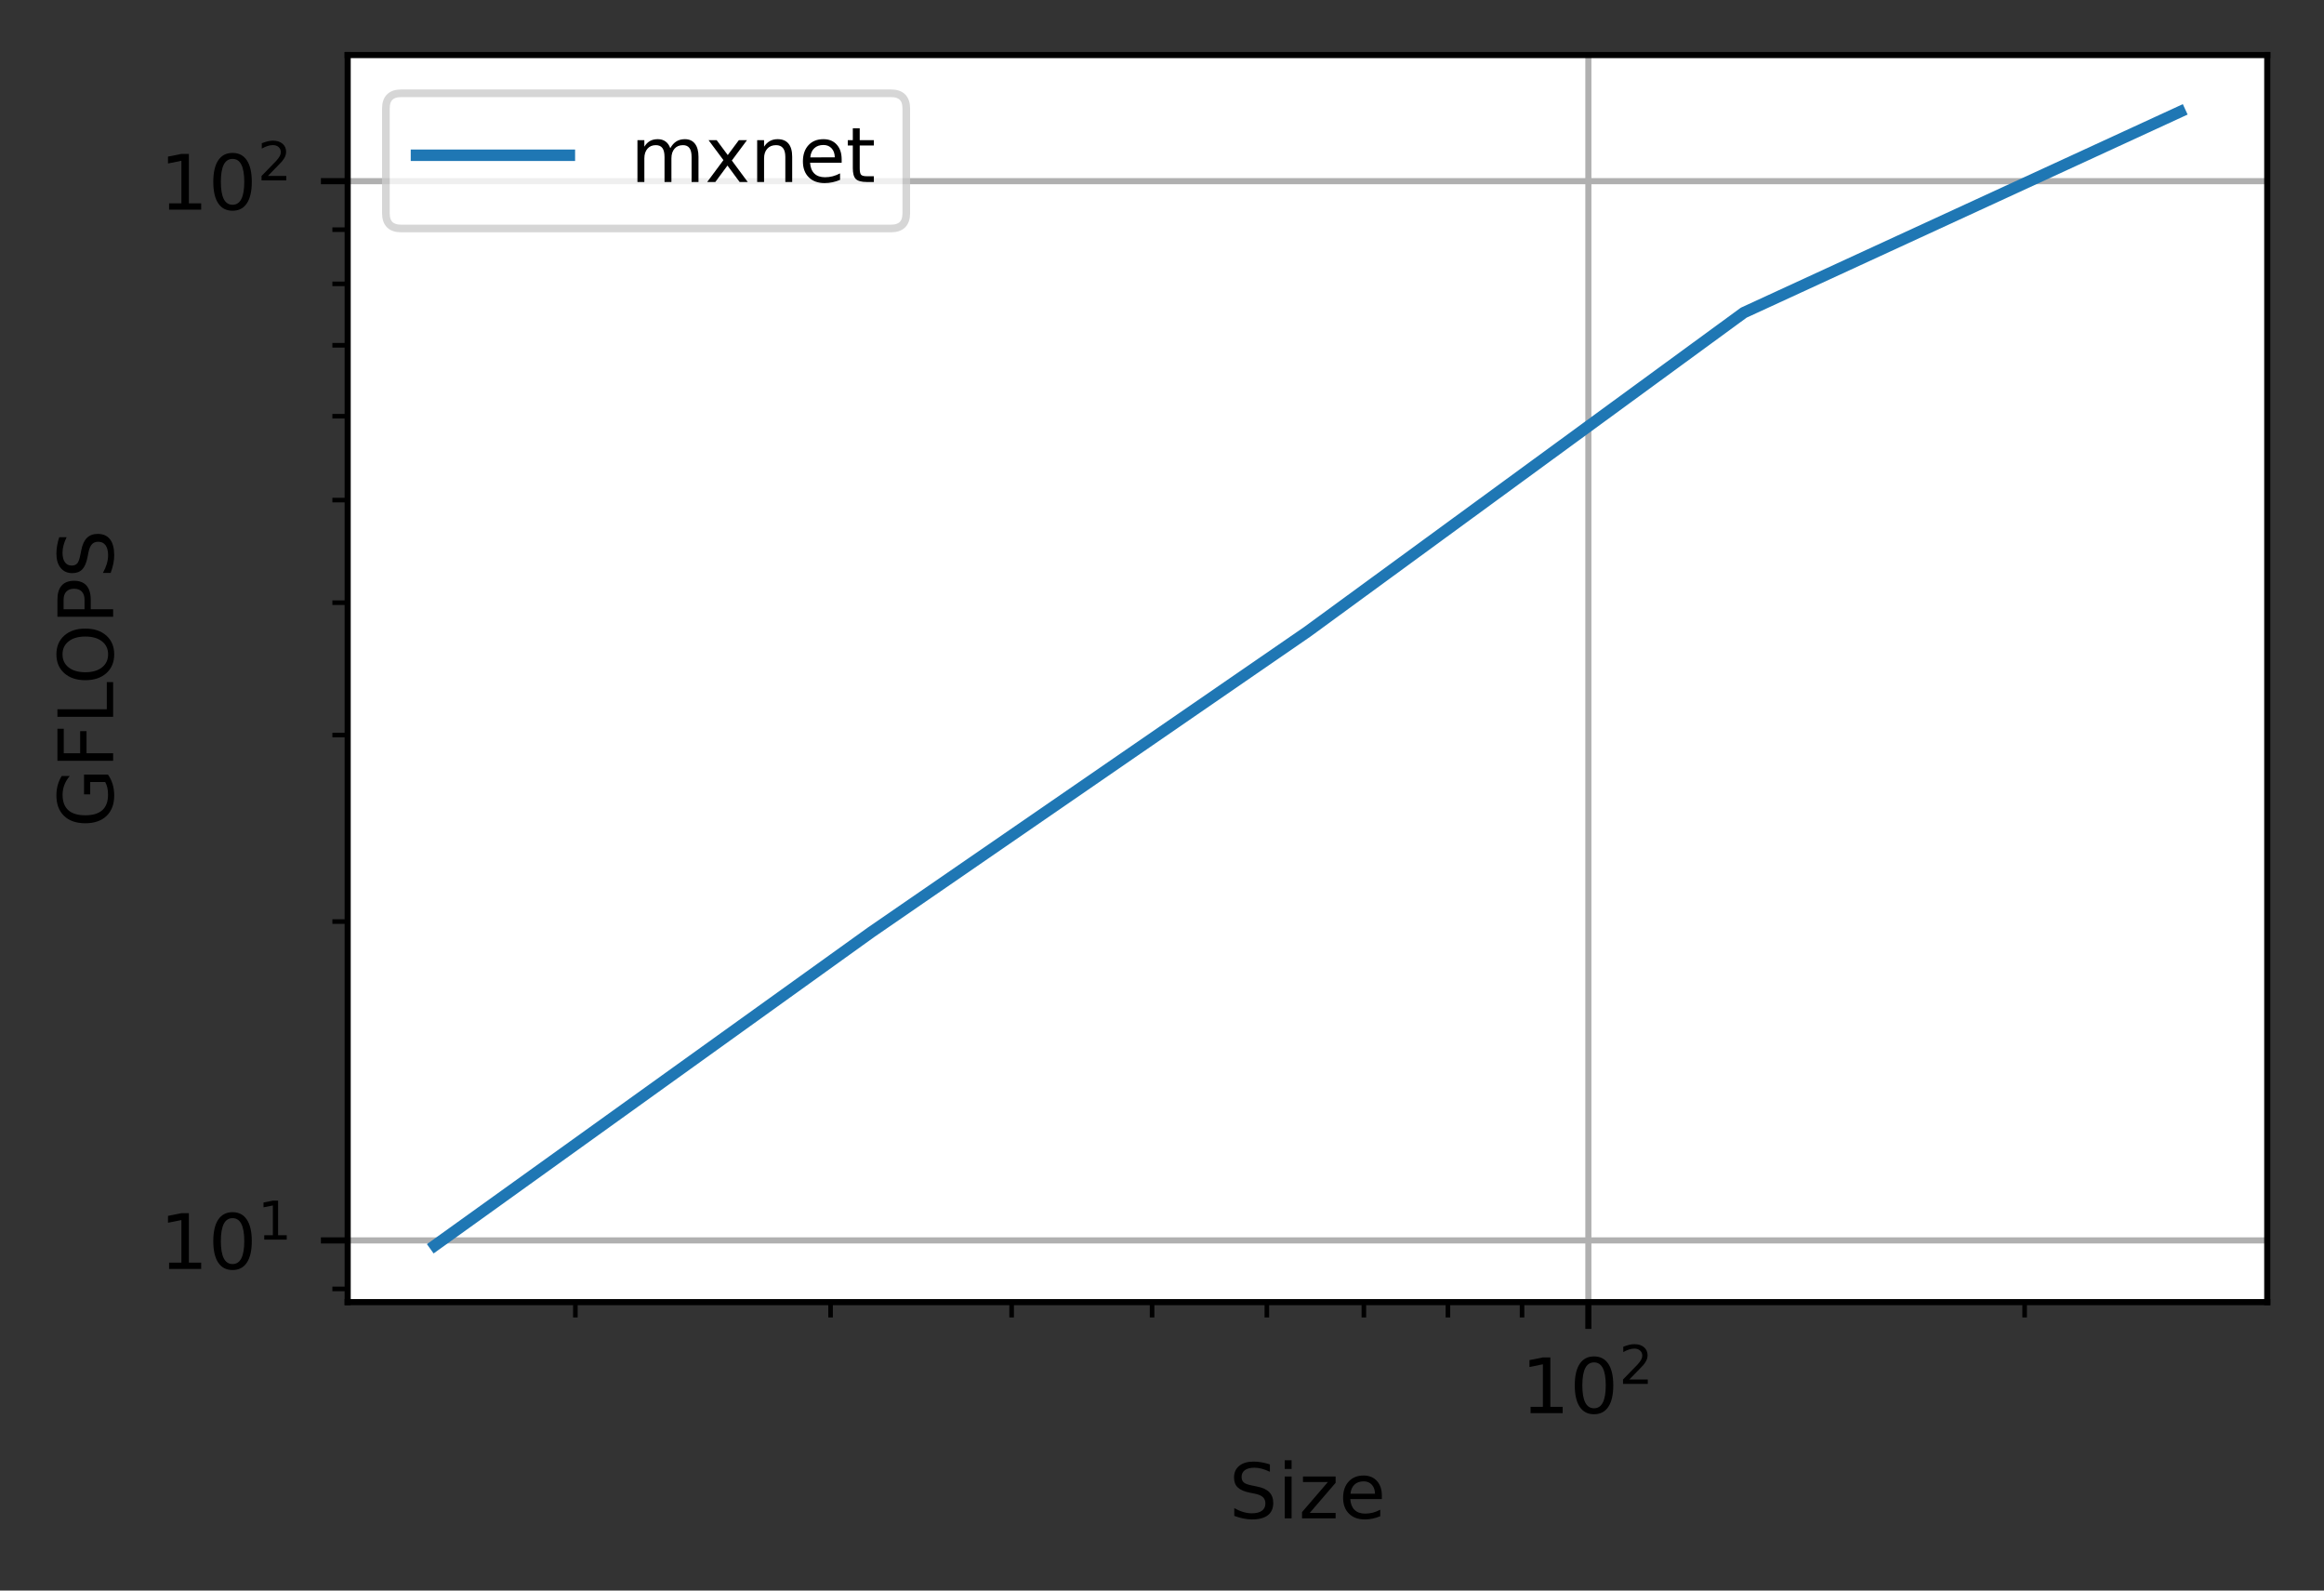 <?xml version="1.0" encoding="UTF-8"?>
<svg xmlns="http://www.w3.org/2000/svg" xmlns:xlink="http://www.w3.org/1999/xlink" width="380pt" height="260pt" viewBox="0 0 380 260" version="1.1">
<rect x="0" y="0" width="380" height="260" fill="#333333" stroke="none"/>
<defs>
<clipPath id="clip1">
  <path d="M 259 9 L 261 9 L 261 212.852 L 259 212.852 Z M 259 9 "/>
</clipPath>
<clipPath id="clip2">
  <path d="M 56.848 202 L 370.723 202 L 370.723 204 L 56.848 204 Z M 56.848 202 "/>
</clipPath>
<clipPath id="clip3">
  <path d="M 56.848 28 L 370.723 28 L 370.723 31 L 56.848 31 Z M 56.848 28 "/>
</clipPath>
<filter id="alpha" filterUnits="objectBoundingBox" x="0%" y="0%" width="100%" height="100%">
  <feColorMatrix type="matrix" in="SourceGraphic" values="0 0 0 0 1 0 0 0 0 1 0 0 0 0 1 0 0 0 1 0"/>
</filter>
<mask id="mask0">
  <g filter="url(#alpha)">
<rect x="0" y="0" width="380" height="260" style="fill:rgb(0%,0%,0%);fill-opacity:0.8;stroke:none;"/>
  </g>
</mask>
<clipPath id="clip4">
  <rect width="380" height="260"/>
</clipPath>
<g id="surface6" clip-path="url(#clip4)">
<path style="fill-rule:nonzero;fill:rgb(100%,100%,100%);fill-opacity:1;stroke-width:1;stroke-linecap:butt;stroke-linejoin:miter;stroke:rgb(80%,80%,80%);stroke-opacity:1;stroke-miterlimit:4;" d="M 52.478 29.878 L 116.55 29.878 C 117.881 29.878 118.55 29.212 118.55 27.878 L 118.55 14.2 C 118.55 12.866 117.881 12.2 116.55 12.2 L 52.478 12.2 C 51.144 12.2 50.478 12.866 50.478 14.2 L 50.478 27.878 C 50.478 29.212 51.144 29.878 52.478 29.878 Z M 52.478 29.878 " transform="matrix(1.25,0,0,1.25,0,0)"/>
</g>
</defs>
<g id="surface1">
<path style=" stroke:none;fill-rule:nonzero;fill:rgb(100%,100%,100%);fill-opacity:1;" d="M 56.848 212.852 L 370.723 212.852 L 370.723 9 L 56.848 9 Z M 56.848 212.852 "/>
<g clip-path="url(#clip1)" clip-rule="nonzero">
<path style="fill:none;stroke-width:0.8;stroke-linecap:square;stroke-linejoin:round;stroke:rgb(69.02%,69.02%,69.02%);stroke-opacity:1;stroke-miterlimit:4;" d="M 207.772 170.281 L 207.772 7.2 " transform="matrix(1.25,0,0,1.25,0,0)"/>
</g>
<path style="fill:none;stroke-width:0.8;stroke-linecap:butt;stroke-linejoin:round;stroke:rgb(0%,0%,0%);stroke-opacity:1;stroke-miterlimit:4;" d="M 0 0.001 L 0 3.501 " transform="matrix(1.25,0,0,1.25,259.715,212.85)"/>
<path style=" stroke:none;fill-rule:nonzero;fill:rgb(0%,0%,0%);fill-opacity:1;" d="M 250.266 229.965 L 252.277 229.965 L 252.277 223.012 L 250.086 223.453 L 250.086 222.328 L 252.266 221.891 L 253.5 221.891 L 253.5 229.965 L 255.512 229.965 L 255.512 231.004 L 250.266 231.004 Z M 250.266 229.965 "/>
<path style=" stroke:none;fill-rule:nonzero;fill:rgb(0%,0%,0%);fill-opacity:1;" d="M 260.641 222.703 C 260.008 222.703 259.527 223.016 259.207 223.641 C 258.891 224.262 258.73 225.203 258.73 226.457 C 258.73 227.703 258.891 228.641 259.207 229.266 C 259.527 229.891 260.008 230.203 260.641 230.203 C 261.281 230.203 261.758 229.891 262.078 229.266 C 262.398 228.641 262.559 227.703 262.559 226.457 C 262.559 225.203 262.398 224.262 262.078 223.641 C 261.758 223.016 261.281 222.703 260.641 222.703 Z M 260.641 221.727 C 261.664 221.727 262.441 222.129 262.98 222.938 C 263.52 223.746 263.789 224.918 263.789 226.457 C 263.789 227.988 263.52 229.16 262.98 229.969 C 262.441 230.777 261.664 231.18 260.641 231.18 C 259.621 231.18 258.84 230.777 258.301 229.969 C 257.762 229.16 257.492 227.988 257.492 226.457 C 257.492 224.918 257.762 223.746 258.301 222.938 C 258.84 222.129 259.621 221.727 260.641 221.727 Z M 260.641 221.727 "/>
<path style=" stroke:none;fill-rule:nonzero;fill:rgb(0%,0%,0%);fill-opacity:1;" d="M 266.418 225.492 L 269.43 225.492 L 269.43 226.219 L 265.383 226.219 L 265.383 225.492 C 265.707 225.152 266.156 224.699 266.719 224.125 C 267.285 223.555 267.641 223.188 267.785 223.02 C 268.062 222.711 268.254 222.449 268.363 222.234 C 268.477 222.02 268.531 221.809 268.531 221.598 C 268.531 221.262 268.41 220.984 268.172 220.77 C 267.934 220.555 267.625 220.449 267.242 220.449 C 266.973 220.449 266.688 220.496 266.387 220.59 C 266.086 220.684 265.766 220.828 265.422 221.02 L 265.422 220.145 C 265.77 220.008 266.094 219.902 266.398 219.828 C 266.699 219.758 266.977 219.723 267.227 219.723 C 267.887 219.723 268.414 219.887 268.809 220.219 C 269.199 220.551 269.398 220.992 269.398 221.543 C 269.398 221.805 269.348 222.055 269.25 222.289 C 269.152 222.523 268.973 222.801 268.715 223.121 C 268.641 223.203 268.414 223.441 268.035 223.836 C 267.652 224.23 267.113 224.781 266.418 225.492 Z M 266.418 225.492 "/>
<path style="fill:none;stroke-width:0.6;stroke-linecap:butt;stroke-linejoin:round;stroke:rgb(0%,0%,0%);stroke-opacity:1;stroke-miterlimit:4;" d="M -0.001 0.001 L -0.001 2.001 " transform="matrix(1.25,0,0,1.25,94.08,212.85)"/>
<path style="fill:none;stroke-width:0.6;stroke-linecap:butt;stroke-linejoin:round;stroke:rgb(0%,0%,0%);stroke-opacity:1;stroke-miterlimit:4;" d="M 0.001 0.001 L 0.001 2.001 " transform="matrix(1.25,0,0,1.25,135.808,212.85)"/>
<path style="fill:none;stroke-width:0.6;stroke-linecap:butt;stroke-linejoin:round;stroke:rgb(0%,0%,0%);stroke-opacity:1;stroke-miterlimit:4;" d="M -0.001 0.001 L -0.001 2.001 " transform="matrix(1.25,0,0,1.25,165.415,212.85)"/>
<path style="fill:none;stroke-width:0.6;stroke-linecap:butt;stroke-linejoin:round;stroke:rgb(0%,0%,0%);stroke-opacity:1;stroke-miterlimit:4;" d="M -0.001 0.001 L -0.001 2.001 " transform="matrix(1.25,0,0,1.25,188.38,212.85)"/>
<path style="fill:none;stroke-width:0.6;stroke-linecap:butt;stroke-linejoin:round;stroke:rgb(0%,0%,0%);stroke-opacity:1;stroke-miterlimit:4;" d="M 0.001 0.001 L 0.001 2.001 " transform="matrix(1.25,0,0,1.25,207.143,212.85)"/>
<path style="fill:none;stroke-width:0.6;stroke-linecap:butt;stroke-linejoin:round;stroke:rgb(0%,0%,0%);stroke-opacity:1;stroke-miterlimit:4;" d="M 0 0.001 L 0 2.001 " transform="matrix(1.25,0,0,1.25,223.008,212.85)"/>
<path style="fill:none;stroke-width:0.6;stroke-linecap:butt;stroke-linejoin:round;stroke:rgb(0%,0%,0%);stroke-opacity:1;stroke-miterlimit:4;" d="M 0 0.001 L 0 2.001 " transform="matrix(1.25,0,0,1.25,236.75,212.85)"/>
<path style="fill:none;stroke-width:0.6;stroke-linecap:butt;stroke-linejoin:round;stroke:rgb(0%,0%,0%);stroke-opacity:1;stroke-miterlimit:4;" d="M -0 0.001 L -0 2.001 " transform="matrix(1.25,0,0,1.25,248.872,212.85)"/>
<path style="fill:none;stroke-width:0.6;stroke-linecap:butt;stroke-linejoin:round;stroke:rgb(0%,0%,0%);stroke-opacity:1;stroke-miterlimit:4;" d="M 0.001 0.001 L 0.001 2.001 " transform="matrix(1.25,0,0,1.25,331.05,212.85)"/>
<path style=" stroke:none;fill-rule:nonzero;fill:rgb(0%,0%,0%);fill-opacity:1;" d="M 207.645 239.383 L 207.645 240.586 C 207.176 240.359 206.734 240.195 206.32 240.086 C 205.906 239.973 205.504 239.918 205.117 239.918 C 204.445 239.918 203.93 240.047 203.562 240.309 C 203.199 240.57 203.016 240.941 203.016 241.422 C 203.016 241.824 203.137 242.129 203.379 242.336 C 203.621 242.539 204.082 242.703 204.758 242.832 L 205.5 242.984 C 206.422 243.16 207.098 243.469 207.535 243.91 C 207.973 244.352 208.191 244.941 208.191 245.68 C 208.191 246.562 207.898 247.234 207.305 247.691 C 206.715 248.145 205.848 248.375 204.703 248.375 C 204.273 248.375 203.812 248.324 203.324 248.227 C 202.84 248.129 202.336 247.984 201.816 247.793 L 201.816 246.523 C 202.316 246.805 202.805 247.016 203.285 247.16 C 203.766 247.301 204.238 247.371 204.703 247.371 C 205.406 247.371 205.949 247.234 206.332 246.957 C 206.715 246.68 206.906 246.285 206.906 245.773 C 206.906 245.324 206.77 244.977 206.492 244.723 C 206.219 244.469 205.77 244.281 205.141 244.156 L 204.391 244.008 C 203.473 243.824 202.805 243.539 202.395 243.148 C 201.984 242.758 201.777 242.215 201.777 241.52 C 201.777 240.711 202.062 240.078 202.629 239.613 C 203.199 239.148 203.98 238.918 204.977 238.918 C 205.406 238.918 205.84 238.957 206.281 239.035 C 206.727 239.113 207.18 239.227 207.645 239.383 Z M 207.645 239.383 "/>
<path style=" stroke:none;fill-rule:nonzero;fill:rgb(0%,0%,0%);fill-opacity:1;" d="M 210.066 241.359 L 211.191 241.359 L 211.191 248.195 L 210.066 248.195 Z M 210.066 238.699 L 211.191 238.699 L 211.191 240.121 L 210.066 240.121 Z M 210.066 238.699 "/>
<path style=" stroke:none;fill-rule:nonzero;fill:rgb(0%,0%,0%);fill-opacity:1;" d="M 213.051 241.359 L 218.387 241.359 L 218.387 242.387 L 214.164 247.301 L 218.387 247.301 L 218.387 248.195 L 212.898 248.195 L 212.898 247.172 L 217.125 242.258 L 213.051 242.258 Z M 213.051 241.359 "/>
<path style=" stroke:none;fill-rule:nonzero;fill:rgb(0%,0%,0%);fill-opacity:1;" d="M 225.949 244.496 L 225.949 245.047 L 220.785 245.047 C 220.836 245.82 221.066 246.406 221.484 246.812 C 221.902 247.219 222.48 247.422 223.227 247.422 C 223.656 247.422 224.074 247.367 224.48 247.262 C 224.887 247.156 225.289 246.996 225.688 246.785 L 225.688 247.848 C 225.285 248.02 224.871 248.148 224.445 248.238 C 224.023 248.328 223.594 248.375 223.16 248.375 C 222.07 248.375 221.203 248.055 220.566 247.422 C 219.93 246.785 219.613 245.926 219.613 244.844 C 219.613 243.727 219.914 242.84 220.52 242.184 C 221.125 241.523 221.938 241.195 222.965 241.195 C 223.883 241.195 224.609 241.492 225.145 242.086 C 225.68 242.676 225.949 243.48 225.949 244.496 Z M 224.824 244.168 C 224.816 243.555 224.645 243.062 224.309 242.699 C 223.973 242.332 223.531 242.148 222.977 242.148 C 222.352 242.148 221.848 242.324 221.473 242.68 C 221.098 243.031 220.879 243.531 220.82 244.176 Z M 224.824 244.168 "/>
<g clip-path="url(#clip2)" clip-rule="nonzero">
<path style="fill:none;stroke-width:0.8;stroke-linecap:square;stroke-linejoin:round;stroke:rgb(69.02%,69.02%,69.02%);stroke-opacity:1;stroke-miterlimit:4;" d="M 45.478 162.213 L 296.578 162.213 " transform="matrix(1.25,0,0,1.25,0,0)"/>
</g>
<path style="fill:none;stroke-width:0.8;stroke-linecap:butt;stroke-linejoin:round;stroke:rgb(0%,0%,0%);stroke-opacity:1;stroke-miterlimit:4;" d="M 0 0.001 L -3.5 0.001 " transform="matrix(1.25,0,0,1.25,56.848,202.764)"/>
<path style=" stroke:none;fill-rule:nonzero;fill:rgb(0%,0%,0%);fill-opacity:1;" d="M 27.648 206.391 L 29.66 206.391 L 29.66 199.438 L 27.469 199.875 L 27.469 198.754 L 29.648 198.312 L 30.883 198.312 L 30.883 206.391 L 32.895 206.391 L 32.895 207.426 L 27.648 207.426 Z M 27.648 206.391 "/>
<path style=" stroke:none;fill-rule:nonzero;fill:rgb(0%,0%,0%);fill-opacity:1;" d="M 38.023 199.125 C 37.391 199.125 36.91 199.438 36.59 200.062 C 36.273 200.688 36.113 201.625 36.113 202.879 C 36.113 204.129 36.273 205.066 36.59 205.691 C 36.91 206.316 37.391 206.629 38.023 206.629 C 38.664 206.629 39.141 206.316 39.461 205.691 C 39.781 205.066 39.941 204.129 39.941 202.879 C 39.941 201.625 39.781 200.688 39.461 200.062 C 39.141 199.438 38.664 199.125 38.023 199.125 Z M 38.023 198.148 C 39.047 198.148 39.824 198.555 40.363 199.363 C 40.902 200.172 41.172 201.344 41.172 202.879 C 41.172 204.414 40.902 205.586 40.363 206.395 C 39.824 207.203 39.047 207.605 38.023 207.605 C 37.004 207.605 36.223 207.203 35.684 206.395 C 35.145 205.586 34.875 204.414 34.875 202.879 C 34.875 201.344 35.145 200.172 35.684 199.363 C 36.223 198.555 37.004 198.148 38.023 198.148 Z M 38.023 198.148 "/>
<path style=" stroke:none;fill-rule:nonzero;fill:rgb(0%,0%,0%);fill-opacity:1;" d="M 43.207 201.918 L 44.617 201.918 L 44.617 197.051 L 43.086 197.355 L 43.086 196.57 L 44.609 196.262 L 45.473 196.262 L 45.473 201.918 L 46.883 201.918 L 46.883 202.641 L 43.207 202.641 Z M 43.207 201.918 "/>
<g clip-path="url(#clip3)" clip-rule="nonzero">
<path style="fill:none;stroke-width:0.8;stroke-linecap:square;stroke-linejoin:round;stroke:rgb(69.02%,69.02%,69.02%);stroke-opacity:1;stroke-miterlimit:4;" d="M 45.478 23.694 L 296.578 23.694 " transform="matrix(1.25,0,0,1.25,0,0)"/>
</g>
<path style="fill:none;stroke-width:0.8;stroke-linecap:butt;stroke-linejoin:round;stroke:rgb(0%,0%,0%);stroke-opacity:1;stroke-miterlimit:4;" d="M 0 -0.001 L -3.5 -0.001 " transform="matrix(1.25,0,0,1.25,56.848,29.619)"/>
<path style=" stroke:none;fill-rule:nonzero;fill:rgb(0%,0%,0%);fill-opacity:1;" d="M 27.648 33.234 L 29.66 33.234 L 29.66 26.281 L 27.469 26.723 L 27.469 25.598 L 29.648 25.16 L 30.883 25.16 L 30.883 33.234 L 32.895 33.234 L 32.895 34.273 L 27.648 34.273 Z M 27.648 33.234 "/>
<path style=" stroke:none;fill-rule:nonzero;fill:rgb(0%,0%,0%);fill-opacity:1;" d="M 38.023 25.973 C 37.391 25.973 36.91 26.285 36.59 26.91 C 36.273 27.531 36.113 28.473 36.113 29.727 C 36.113 30.973 36.273 31.91 36.59 32.535 C 36.91 33.16 37.391 33.473 38.023 33.473 C 38.664 33.473 39.141 33.16 39.461 32.535 C 39.781 31.91 39.941 30.973 39.941 29.727 C 39.941 28.473 39.781 27.531 39.461 26.91 C 39.141 26.285 38.664 25.973 38.023 25.973 Z M 38.023 24.996 C 39.047 24.996 39.824 25.398 40.363 26.207 C 40.902 27.016 41.172 28.188 41.172 29.727 C 41.172 31.258 40.902 32.43 40.363 33.238 C 39.824 34.047 39.047 34.449 38.023 34.449 C 37.004 34.449 36.223 34.047 35.684 33.238 C 35.145 32.43 34.875 31.258 34.875 29.727 C 34.875 28.188 35.145 27.016 35.684 26.207 C 36.223 25.398 37.004 24.996 38.023 24.996 Z M 38.023 24.996 "/>
<path style=" stroke:none;fill-rule:nonzero;fill:rgb(0%,0%,0%);fill-opacity:1;" d="M 43.801 28.762 L 46.812 28.762 L 46.812 29.488 L 42.766 29.488 L 42.766 28.762 C 43.09 28.422 43.539 27.969 44.102 27.395 C 44.668 26.824 45.023 26.457 45.168 26.289 C 45.445 25.98 45.637 25.719 45.746 25.504 C 45.859 25.289 45.914 25.078 45.914 24.867 C 45.914 24.531 45.793 24.254 45.555 24.039 C 45.316 23.824 45.008 23.719 44.625 23.719 C 44.355 23.719 44.07 23.766 43.77 23.859 C 43.469 23.953 43.148 24.098 42.805 24.289 L 42.805 23.414 C 43.152 23.277 43.477 23.172 43.781 23.098 C 44.082 23.027 44.359 22.992 44.609 22.992 C 45.27 22.992 45.797 23.156 46.191 23.488 C 46.582 23.82 46.781 24.262 46.781 24.812 C 46.781 25.074 46.73 25.324 46.633 25.559 C 46.535 25.793 46.355 26.07 46.098 26.391 C 46.023 26.473 45.797 26.711 45.418 27.105 C 45.035 27.5 44.496 28.051 43.801 28.762 Z M 43.801 28.762 "/>
<path style="fill:none;stroke-width:0.6;stroke-linecap:butt;stroke-linejoin:round;stroke:rgb(0%,0%,0%);stroke-opacity:1;stroke-miterlimit:4;" d="M 0 0.001 L -2 0.001 " transform="matrix(1.25,0,0,1.25,56.848,210.687)"/>
<path style="fill:none;stroke-width:0.6;stroke-linecap:butt;stroke-linejoin:round;stroke:rgb(0%,0%,0%);stroke-opacity:1;stroke-miterlimit:4;" d="M 0 -0.001 L -2 -0.001 " transform="matrix(1.25,0,0,1.25,56.848,150.642)"/>
<path style="fill:none;stroke-width:0.6;stroke-linecap:butt;stroke-linejoin:round;stroke:rgb(0%,0%,0%);stroke-opacity:1;stroke-miterlimit:4;" d="M 0 -0 L -2 -0 " transform="matrix(1.25,0,0,1.25,56.848,120.153)"/>
<path style="fill:none;stroke-width:0.6;stroke-linecap:butt;stroke-linejoin:round;stroke:rgb(0%,0%,0%);stroke-opacity:1;stroke-miterlimit:4;" d="M 0 -0 L -2 -0 " transform="matrix(1.25,0,0,1.25,56.848,98.52)"/>
<path style="fill:none;stroke-width:0.6;stroke-linecap:butt;stroke-linejoin:round;stroke:rgb(0%,0%,0%);stroke-opacity:1;stroke-miterlimit:4;" d="M 0 0.001 L -2 0.001 " transform="matrix(1.25,0,0,1.25,56.848,81.741)"/>
<path style="fill:none;stroke-width:0.6;stroke-linecap:butt;stroke-linejoin:round;stroke:rgb(0%,0%,0%);stroke-opacity:1;stroke-miterlimit:4;" d="M 0 0 L -2 0 " transform="matrix(1.25,0,0,1.25,56.848,68.031)"/>
<path style="fill:none;stroke-width:0.6;stroke-linecap:butt;stroke-linejoin:round;stroke:rgb(0%,0%,0%);stroke-opacity:1;stroke-miterlimit:4;" d="M 0 -0.001 L -2 -0.001 " transform="matrix(1.25,0,0,1.25,56.848,56.439)"/>
<path style="fill:none;stroke-width:0.6;stroke-linecap:butt;stroke-linejoin:round;stroke:rgb(0%,0%,0%);stroke-opacity:1;stroke-miterlimit:4;" d="M 0 0 L -2 0 " transform="matrix(1.25,0,0,1.25,56.848,46.398)"/>
<path style="fill:none;stroke-width:0.6;stroke-linecap:butt;stroke-linejoin:round;stroke:rgb(0%,0%,0%);stroke-opacity:1;stroke-miterlimit:4;" d="M 0 0.001 L -2 0.001 " transform="matrix(1.25,0,0,1.25,56.848,37.541)"/>
<path style=" stroke:none;fill-rule:nonzero;fill:rgb(0%,0%,0%);fill-opacity:1;" d="M 17.199 127.836 L 14.75 127.836 L 14.75 129.848 L 13.738 129.848 L 13.738 126.613 L 17.652 126.613 C 17.988 127.09 18.242 127.613 18.418 128.188 C 18.59 128.762 18.676 129.375 18.676 130.023 C 18.676 131.449 18.262 132.562 17.43 133.367 C 16.594 134.172 15.438 134.574 13.953 134.574 C 12.461 134.574 11.301 134.172 10.469 133.367 C 9.637 132.562 9.223 131.449 9.223 130.023 C 9.223 129.43 9.293 128.867 9.441 128.332 C 9.586 127.797 9.805 127.301 10.09 126.852 L 11.402 126.852 C 11.016 127.305 10.723 127.789 10.527 128.305 C 10.332 128.816 10.234 129.355 10.234 129.922 C 10.234 131.035 10.547 131.875 11.168 132.434 C 11.789 132.992 12.719 133.273 13.953 133.273 C 15.18 133.273 16.105 132.992 16.73 132.434 C 17.352 131.875 17.664 131.035 17.664 129.922 C 17.664 129.484 17.625 129.098 17.551 128.758 C 17.473 128.414 17.355 128.105 17.199 127.836 Z M 17.199 127.836 "/>
<path style=" stroke:none;fill-rule:nonzero;fill:rgb(0%,0%,0%);fill-opacity:1;" d="M 9.387 124.363 L 9.387 119.125 L 10.426 119.125 L 10.426 123.129 L 13.109 123.129 L 13.109 119.516 L 14.148 119.516 L 14.148 123.129 L 18.5 123.129 L 18.5 124.363 Z M 9.387 124.363 "/>
<path style=" stroke:none;fill-rule:nonzero;fill:rgb(0%,0%,0%);fill-opacity:1;" d="M 9.387 117.172 L 9.387 115.938 L 17.461 115.938 L 17.461 111.5 L 18.5 111.5 L 18.5 117.172 Z M 9.387 117.172 "/>
<path style=" stroke:none;fill-rule:nonzero;fill:rgb(0%,0%,0%);fill-opacity:1;" d="M 10.223 106.961 C 10.223 107.859 10.555 108.57 11.223 109.098 C 11.891 109.621 12.801 109.887 13.953 109.887 C 15.098 109.887 16.008 109.621 16.676 109.098 C 17.34 108.57 17.676 107.859 17.676 106.961 C 17.676 106.066 17.34 105.359 16.676 104.836 C 16.008 104.312 15.098 104.051 13.953 104.051 C 12.801 104.051 11.891 104.312 11.223 104.836 C 10.555 105.359 10.223 106.066 10.223 106.961 Z M 9.223 106.961 C 9.223 105.684 9.648 104.664 10.508 103.898 C 11.363 103.133 12.512 102.75 13.953 102.75 C 15.387 102.75 16.535 103.133 17.391 103.898 C 18.246 104.664 18.676 105.684 18.676 106.961 C 18.676 108.242 18.25 109.27 17.395 110.035 C 16.539 110.805 15.391 111.188 13.953 111.188 C 12.512 111.188 11.363 110.805 10.508 110.035 C 9.648 109.27 9.223 108.242 9.223 106.961 Z M 9.223 106.961 "/>
<path style=" stroke:none;fill-rule:nonzero;fill:rgb(0%,0%,0%);fill-opacity:1;" d="M 10.398 99.59 L 13.824 99.59 L 13.824 98.039 C 13.824 97.465 13.676 97.02 13.379 96.707 C 13.082 96.395 12.656 96.238 12.109 96.238 C 11.562 96.238 11.141 96.395 10.844 96.707 C 10.547 97.02 10.398 97.465 10.398 98.039 Z M 9.387 100.82 L 9.387 98.039 C 9.387 97.016 9.617 96.246 10.078 95.723 C 10.539 95.199 11.219 94.938 12.109 94.938 C 13.008 94.938 13.688 95.199 14.148 95.723 C 14.605 96.246 14.836 97.016 14.836 98.039 L 14.836 99.59 L 18.5 99.59 L 18.5 100.82 Z M 9.387 100.82 "/>
<path style=" stroke:none;fill-rule:nonzero;fill:rgb(0%,0%,0%);fill-opacity:1;" d="M 9.684 87.82 L 10.887 87.82 C 10.664 88.289 10.496 88.73 10.387 89.145 C 10.277 89.562 10.223 89.961 10.223 90.348 C 10.223 91.02 10.352 91.535 10.613 91.902 C 10.871 92.266 11.242 92.449 11.723 92.449 C 12.125 92.449 12.43 92.328 12.637 92.086 C 12.84 91.844 13.008 91.383 13.133 90.707 L 13.285 89.965 C 13.461 89.043 13.77 88.367 14.211 87.93 C 14.652 87.492 15.242 87.273 15.984 87.273 C 16.867 87.273 17.535 87.57 17.992 88.16 C 18.449 88.754 18.676 89.621 18.676 90.762 C 18.676 91.195 18.629 91.652 18.531 92.141 C 18.434 92.625 18.289 93.129 18.098 93.648 L 16.828 93.648 C 17.105 93.148 17.316 92.66 17.461 92.18 C 17.602 91.699 17.676 91.227 17.676 90.762 C 17.676 90.059 17.535 89.516 17.262 89.133 C 16.984 88.75 16.586 88.559 16.074 88.559 C 15.629 88.559 15.277 88.695 15.027 88.973 C 14.773 89.246 14.582 89.695 14.457 90.324 L 14.312 91.074 C 14.129 91.996 13.844 92.66 13.453 93.07 C 13.062 93.48 12.516 93.688 11.82 93.688 C 11.016 93.688 10.379 93.402 9.918 92.836 C 9.453 92.266 9.223 91.484 9.223 90.488 C 9.223 90.062 9.262 89.625 9.34 89.184 C 9.414 88.738 9.531 88.285 9.684 87.82 Z M 9.684 87.82 "/>
<path style="fill:none;stroke-width:1.5;stroke-linecap:square;stroke-linejoin:round;stroke:rgb(12.157%,46.667%,70.588%);stroke-opacity:1;stroke-miterlimit:4;" d="M 56.891 162.869 L 113.959 121.903 L 171.028 82.606 L 228.097 40.888 L 285.166 14.613 " transform="matrix(1.25,0,0,1.25,0,0)"/>
<path style="fill:none;stroke-width:0.8;stroke-linecap:square;stroke-linejoin:miter;stroke:rgb(0%,0%,0%);stroke-opacity:1;stroke-miterlimit:4;" d="M 45.478 170.281 L 45.478 7.2 " transform="matrix(1.25,0,0,1.25,0,0)"/>
<path style="fill:none;stroke-width:0.8;stroke-linecap:square;stroke-linejoin:miter;stroke:rgb(0%,0%,0%);stroke-opacity:1;stroke-miterlimit:4;" d="M 296.578 170.281 L 296.578 7.2 " transform="matrix(1.25,0,0,1.25,0,0)"/>
<path style="fill:none;stroke-width:0.8;stroke-linecap:square;stroke-linejoin:miter;stroke:rgb(0%,0%,0%);stroke-opacity:1;stroke-miterlimit:4;" d="M 45.478 170.281 L 296.578 170.281 " transform="matrix(1.25,0,0,1.25,0,0)"/>
<path style="fill:none;stroke-width:0.8;stroke-linecap:square;stroke-linejoin:miter;stroke:rgb(0%,0%,0%);stroke-opacity:1;stroke-miterlimit:4;" d="M 45.478 7.2 L 296.578 7.2 " transform="matrix(1.25,0,0,1.25,0,0)"/>
<use xlink:href="#surface6" mask="url(#mask0)"/>
<path style="fill:none;stroke-width:1.5;stroke-linecap:square;stroke-linejoin:round;stroke:rgb(12.157%,46.667%,70.588%);stroke-opacity:1;stroke-miterlimit:4;" d="M 54.478 20.3 L 74.478 20.3 " transform="matrix(1.25,0,0,1.25,0,0)"/>
<path style=" stroke:none;fill-rule:nonzero;fill:rgb(0%,0%,0%);fill-opacity:1;" d="M 109.598 24.227 C 109.879 23.719 110.215 23.348 110.605 23.109 C 110.996 22.867 111.457 22.75 111.984 22.75 C 112.695 22.75 113.246 22.996 113.633 23.496 C 114.02 23.992 114.211 24.703 114.211 25.621 L 114.211 29.75 L 113.082 29.75 L 113.082 25.66 C 113.082 25.004 112.969 24.52 112.734 24.203 C 112.504 23.883 112.148 23.727 111.672 23.727 C 111.09 23.727 110.633 23.918 110.293 24.305 C 109.957 24.691 109.785 25.219 109.785 25.887 L 109.785 29.75 L 108.656 29.75 L 108.656 25.66 C 108.656 25 108.543 24.512 108.309 24.199 C 108.078 23.883 107.719 23.727 107.234 23.727 C 106.66 23.727 106.207 23.918 105.867 24.309 C 105.531 24.695 105.359 25.223 105.359 25.887 L 105.359 29.75 L 104.23 29.75 L 104.23 22.914 L 105.359 22.914 L 105.359 23.977 C 105.617 23.555 105.926 23.246 106.281 23.047 C 106.641 22.848 107.066 22.75 107.559 22.75 C 108.055 22.75 108.477 22.875 108.824 23.129 C 109.172 23.379 109.43 23.746 109.598 24.227 Z M 109.598 24.227 "/>
<path style=" stroke:none;fill-rule:nonzero;fill:rgb(0%,0%,0%);fill-opacity:1;" d="M 122.137 22.914 L 119.664 26.238 L 122.262 29.75 L 120.938 29.75 L 118.949 27.062 L 116.961 29.75 L 115.633 29.75 L 118.289 26.172 L 115.859 22.914 L 117.184 22.914 L 118.996 25.348 L 120.809 22.914 Z M 122.137 22.914 "/>
<path style=" stroke:none;fill-rule:nonzero;fill:rgb(0%,0%,0%);fill-opacity:1;" d="M 129.531 25.621 L 129.531 29.75 L 128.41 29.75 L 128.41 25.66 C 128.41 25.012 128.285 24.527 128.031 24.207 C 127.777 23.887 127.398 23.727 126.895 23.727 C 126.289 23.727 125.812 23.918 125.461 24.305 C 125.109 24.691 124.934 25.219 124.934 25.887 L 124.934 29.75 L 123.805 29.75 L 123.805 22.914 L 124.934 22.914 L 124.934 23.977 C 125.203 23.562 125.52 23.258 125.883 23.055 C 126.25 22.852 126.668 22.75 127.145 22.75 C 127.93 22.75 128.523 22.992 128.926 23.477 C 129.332 23.961 129.531 24.676 129.531 25.621 Z M 129.531 25.621 "/>
<path style=" stroke:none;fill-rule:nonzero;fill:rgb(0%,0%,0%);fill-opacity:1;" d="M 137.621 26.051 L 137.621 26.598 L 132.457 26.598 C 132.504 27.371 132.738 27.961 133.156 28.367 C 133.57 28.77 134.152 28.973 134.898 28.973 C 135.328 28.973 135.746 28.922 136.152 28.816 C 136.555 28.711 136.957 28.551 137.359 28.34 L 137.359 29.402 C 136.953 29.57 136.539 29.703 136.117 29.793 C 135.695 29.883 135.266 29.926 134.832 29.926 C 133.738 29.926 132.875 29.609 132.238 28.977 C 131.602 28.34 131.285 27.48 131.285 26.398 C 131.285 25.277 131.586 24.391 132.191 23.734 C 132.793 23.078 133.609 22.75 134.637 22.75 C 135.555 22.75 136.281 23.043 136.816 23.637 C 137.352 24.227 137.621 25.031 137.621 26.051 Z M 136.496 25.719 C 136.488 25.105 136.316 24.617 135.98 24.25 C 135.645 23.883 135.199 23.699 134.648 23.699 C 134.02 23.699 133.52 23.875 133.145 24.23 C 132.766 24.586 132.551 25.082 132.492 25.727 Z M 136.496 25.719 "/>
<path style=" stroke:none;fill-rule:nonzero;fill:rgb(0%,0%,0%);fill-opacity:1;" d="M 140.574 20.973 L 140.574 22.914 L 142.887 22.914 L 142.887 23.785 L 140.574 23.785 L 140.574 27.496 C 140.574 28.055 140.648 28.41 140.801 28.57 C 140.953 28.73 141.266 28.809 141.734 28.809 L 142.887 28.809 L 142.887 29.75 L 141.734 29.75 C 140.867 29.75 140.27 29.586 139.938 29.266 C 139.609 28.941 139.445 28.352 139.445 27.496 L 139.445 23.785 L 138.621 23.785 L 138.621 22.914 L 139.445 22.914 L 139.445 20.973 Z M 140.574 20.973 "/>
</g>
</svg>
